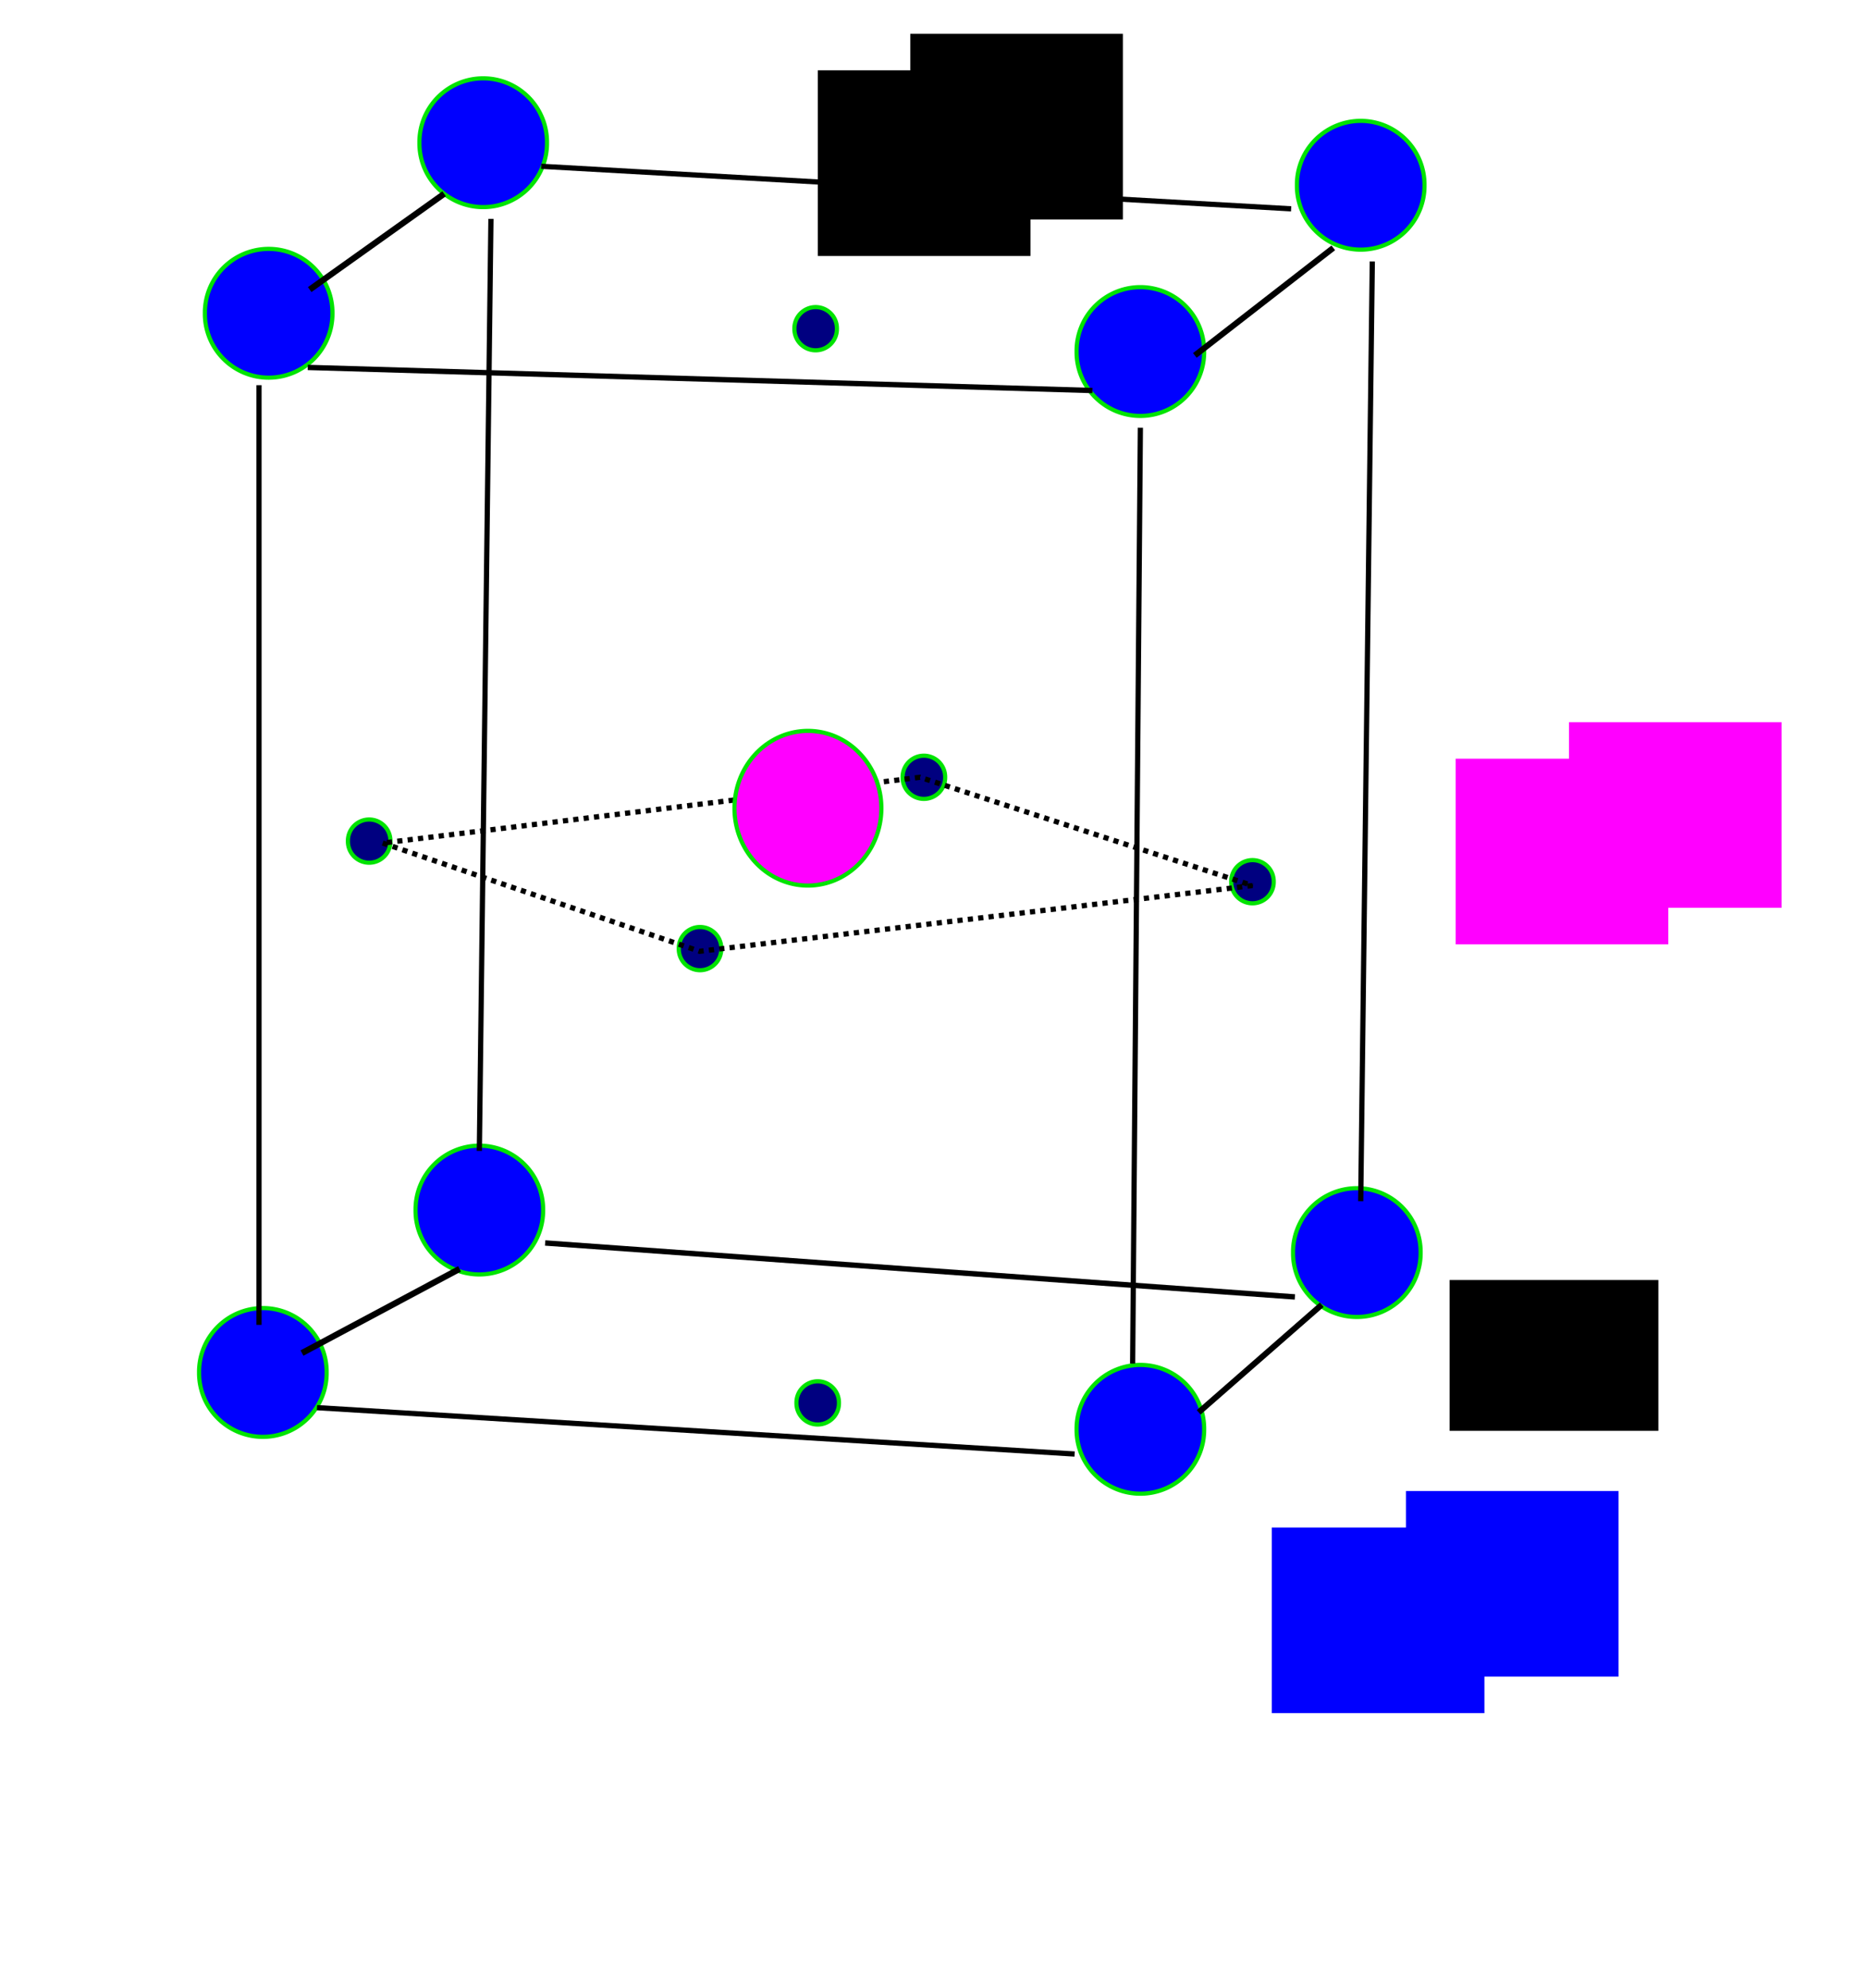 <?xml version="1.0" encoding="UTF-8" standalone="no"?>
<!-- Created with Inkscape (http://www.inkscape.org/) -->
<svg
   xmlns:dc="http://purl.org/dc/elements/1.1/"
   xmlns:cc="http://creativecommons.org/ns#"
   xmlns:rdf="http://www.w3.org/1999/02/22-rdf-syntax-ns#"
   xmlns:svg="http://www.w3.org/2000/svg"
   xmlns="http://www.w3.org/2000/svg"
   xmlns:sodipodi="http://sodipodi.sourceforge.net/DTD/sodipodi-0.dtd"
   xmlns:inkscape="http://www.inkscape.org/namespaces/inkscape"
   id="svg2440"
   sodipodi:version="0.32"
   inkscape:version="0.46"
   width="358"
   height="381"
   version="1.0"
   sodipodi:docname="titanate.svg"
   inkscape:output_extension="org.inkscape.output.svg.inkscape">
  <defs
     id="defs2443">
    <inkscape:perspective
       sodipodi:type="inkscape:persp3d"
       inkscape:vp_x="0 : 526.18109 : 1"
       inkscape:vp_y="0 : 1000 : 0"
       inkscape:vp_z="744.09448 : 526.18109 : 1"
       inkscape:persp3d-origin="372.04724 : 350.78739 : 1"
       id="perspective2447" />
  </defs>
  <sodipodi:namedview
     inkscape:window-height="701"
     inkscape:window-width="640"
     inkscape:pageshadow="2"
     inkscape:pageopacity="0.0"
     guidetolerance="10.0"
     gridtolerance="10.0"
     objecttolerance="10.0"
     borderopacity="1.0"
     bordercolor="#666666"
     pagecolor="#ffffff"
     id="base"
     showgrid="false"
     inkscape:zoom="1.3490814"
     inkscape:cx="179"
     inkscape:cy="189.46226"
     inkscape:window-x="1440"
     inkscape:window-y="22"
     inkscape:current-layer="svg2440" />
  <path
     sodipodi:type="arc"
     style="opacity:1;fill:#0000ff;fill-opacity:1;stroke:#00e300;stroke-width:0.8;stroke-linecap:square;stroke-miterlimit:4;stroke-dasharray:none;stroke-dashoffset:0;stroke-opacity:1"
     id="path2453"
     sodipodi:cx="51.516537"
     sodipodi:cy="70.047668"
     sodipodi:rx="12.230545"
     sodipodi:ry="12.230545"
     d="M 63.747,70.048 A 12.231,12.231 0 1 1 39.286,70.048 A 12.231,12.231 0 1 1 63.747,70.048 z"
     transform="translate(0,-10)" />
  <path
     sodipodi:type="arc"
     style="opacity:1;fill:#0000ff;fill-opacity:1;stroke:#00e300;stroke-width:0.8;stroke-linecap:square;stroke-miterlimit:4;stroke-dasharray:none;stroke-dashoffset:0;stroke-opacity:1"
     id="path2455"
     sodipodi:cx="51.516537"
     sodipodi:cy="70.047668"
     sodipodi:rx="12.230545"
     sodipodi:ry="12.230545"
     d="M 63.747,70.048 A 12.231,12.231 0 1 1 39.286,70.048 A 12.231,12.231 0 1 1 63.747,70.048 z"
     transform="translate(-1.112,193.024)" />
  <path
     sodipodi:type="arc"
     style="opacity:1;fill:#0000ff;fill-opacity:1;stroke:#00e300;stroke-width:0.8;stroke-linecap:square;stroke-miterlimit:4;stroke-dasharray:none;stroke-dashoffset:0;stroke-opacity:1"
     id="path2457"
     sodipodi:cx="51.516537"
     sodipodi:cy="70.047668"
     sodipodi:rx="12.230545"
     sodipodi:ry="12.230545"
     d="M 63.747,70.048 A 12.231,12.231 0 1 1 39.286,70.048 A 12.231,12.231 0 1 1 63.747,70.048 z"
     transform="translate(40.398,161.892)" />
  <path
     sodipodi:type="arc"
     style="opacity:1;fill:#0000ff;fill-opacity:1;stroke:#00e300;stroke-width:0.8;stroke-linecap:square;stroke-miterlimit:4;stroke-dasharray:none;stroke-dashoffset:0;stroke-opacity:1"
     id="path2459"
     sodipodi:cx="51.516537"
     sodipodi:cy="70.047668"
     sodipodi:rx="12.230545"
     sodipodi:ry="12.230545"
     d="M 63.747,70.048 A 12.231,12.231 0 1 1 39.286,70.048 A 12.231,12.231 0 1 1 63.747,70.048 z"
     transform="translate(167.151,203.919)" />
  <path
     sodipodi:type="arc"
     style="opacity:1;fill:#0000ff;fill-opacity:1;stroke:#00e300;stroke-width:0.8;stroke-linecap:square;stroke-miterlimit:4;stroke-dasharray:none;stroke-dashoffset:0;stroke-opacity:1"
     id="path2461"
     sodipodi:cx="51.516537"
     sodipodi:cy="70.047668"
     sodipodi:rx="12.230545"
     sodipodi:ry="12.230545"
     d="M 63.747,70.048 A 12.231,12.231 0 1 1 39.286,70.048 A 12.231,12.231 0 1 1 63.747,70.048 z"
     transform="translate(208.661,170.046)" />
  <path
     sodipodi:type="arc"
     style="opacity:1;fill:#0000ff;fill-opacity:1;stroke:#00e300;stroke-width:0.8;stroke-linecap:square;stroke-miterlimit:4;stroke-dasharray:none;stroke-dashoffset:0;stroke-opacity:1"
     id="path2463"
     sodipodi:cx="51.516537"
     sodipodi:cy="70.047668"
     sodipodi:rx="12.230545"
     sodipodi:ry="12.230545"
     d="M 63.747,70.048 A 12.231,12.231 0 1 1 39.286,70.048 A 12.231,12.231 0 1 1 63.747,70.048 z"
     transform="translate(209.402,-34.538)" />
  <path
     sodipodi:type="arc"
     style="opacity:1;fill:#0000ff;fill-opacity:1;stroke:#00e300;stroke-width:0.8;stroke-linecap:square;stroke-miterlimit:4;stroke-dasharray:none;stroke-dashoffset:0;stroke-opacity:1"
     id="path2465"
     sodipodi:cx="51.516537"
     sodipodi:cy="70.047668"
     sodipodi:rx="12.230545"
     sodipodi:ry="12.230545"
     d="M 63.747,70.048 A 12.231,12.231 0 1 1 39.286,70.048 A 12.231,12.231 0 1 1 63.747,70.048 z"
     transform="translate(167.151,-2.664)" />
  <path
     sodipodi:type="arc"
     style="opacity:1;fill:#0000ff;fill-opacity:1;stroke:#00e300;stroke-width:0.8;stroke-linecap:square;stroke-miterlimit:4;stroke-dasharray:none;stroke-dashoffset:0;stroke-opacity:1"
     id="path2467"
     sodipodi:cx="51.516537"
     sodipodi:cy="70.047668"
     sodipodi:rx="12.230545"
     sodipodi:ry="12.230545"
     d="M 63.747,70.048 A 12.231,12.231 0 1 1 39.286,70.048 A 12.231,12.231 0 1 1 63.747,70.048 z"
     transform="translate(41.139,-42.692)" />
  <path
     sodipodi:type="arc"
     style="opacity:1;fill:#000080;fill-opacity:1;stroke:#00e300;stroke-width:0.8;stroke-linecap:square;stroke-miterlimit:4;stroke-dasharray:none;stroke-dashoffset:0;stroke-opacity:1"
     id="path2469"
     sodipodi:cx="15.195525"
     sodipodi:cy="192.35312"
     sodipodi:rx="4.076848"
     sodipodi:ry="4.076848"
     d="M 19.272,192.353 A 4.077,4.077 0 1 1 11.119,192.353 A 4.077,4.077 0 1 1 19.272,192.353 z"
     transform="translate(55.593,-31.132)" />
  <path
     sodipodi:type="arc"
     style="opacity:1;fill:#000080;fill-opacity:1;stroke:#00e300;stroke-width:0.8;stroke-linecap:square;stroke-miterlimit:4;stroke-dasharray:none;stroke-dashoffset:0;stroke-opacity:1"
     id="path2471"
     sodipodi:cx="15.195525"
     sodipodi:cy="192.35312"
     sodipodi:rx="4.076848"
     sodipodi:ry="4.076848"
     d="M 19.272,192.353 A 4.077,4.077 0 1 1 11.119,192.353 A 4.077,4.077 0 1 1 19.272,192.353 z"
     transform="translate(141.6,76.552)" />
  <path
     sodipodi:type="arc"
     style="opacity:1;fill:#000080;fill-opacity:1;stroke:#00e300;stroke-width:0.8;stroke-linecap:square;stroke-miterlimit:4;stroke-dasharray:none;stroke-dashoffset:0;stroke-opacity:1"
     id="path2473"
     sodipodi:cx="15.195525"
     sodipodi:cy="192.35312"
     sodipodi:rx="4.076848"
     sodipodi:ry="4.076848"
     d="M 19.272,192.353 A 4.077,4.077 0 1 1 11.119,192.353 A 4.077,4.077 0 1 1 19.272,192.353 z"
     transform="translate(119.036,-10.524)" />
  <path
     sodipodi:type="arc"
     style="opacity:1;fill:#000080;fill-opacity:1;stroke:#00e300;stroke-width:0.8;stroke-linecap:square;stroke-miterlimit:4;stroke-dasharray:none;stroke-dashoffset:0;stroke-opacity:1"
     id="path2475"
     sodipodi:cx="15.195525"
     sodipodi:cy="192.35312"
     sodipodi:rx="4.076848"
     sodipodi:ry="4.076848"
     d="M 19.272,192.353 A 4.077,4.077 0 1 1 11.119,192.353 A 4.077,4.077 0 1 1 19.272,192.353 z"
     transform="translate(224.968,-23.349)" />
  <path
     sodipodi:type="arc"
     style="opacity:1;fill:#000080;fill-opacity:1;stroke:#00e300;stroke-width:0.8;stroke-linecap:square;stroke-miterlimit:4;stroke-dasharray:none;stroke-dashoffset:0;stroke-opacity:1"
     id="path2477"
     sodipodi:cx="15.195525"
     sodipodi:cy="192.35312"
     sodipodi:rx="4.076848"
     sodipodi:ry="4.076848"
     d="M 19.272,192.353 A 4.077,4.077 0 1 1 11.119,192.353 A 4.077,4.077 0 1 1 19.272,192.353 z"
     transform="translate(161.962,-43.363)" />
  <path
     sodipodi:type="arc"
     style="opacity:1;fill:#000080;fill-opacity:1;stroke:#00e300;stroke-width:0.8;stroke-linecap:square;stroke-miterlimit:4;stroke-dasharray:none;stroke-dashoffset:0;stroke-opacity:1"
     id="path2479"
     sodipodi:cx="15.195525"
     sodipodi:cy="192.35312"
     sodipodi:rx="4.076848"
     sodipodi:ry="4.076848"
     d="M 19.272,192.353 A 4.077,4.077 0 1 1 11.119,192.353 A 4.077,4.077 0 1 1 19.272,192.353 z"
     transform="translate(141.207,-129.347)" />
  <path
     style="opacity:1;fill:none;fill-opacity:1;fill-rule:evenodd;stroke:#000000;stroke-width:1.007px;stroke-linecap:butt;stroke-linejoin:miter;marker:none;marker-start:none;marker-mid:none;marker-end:none;stroke-miterlimit:4;stroke-dasharray:none;stroke-dashoffset:0;stroke-opacity:1;visibility:visible;display:inline;overflow:visible;enable-background:accumulate"
     d="M 60.786,269.817 L 206.062,278.705"
     id="path2481" />
  <path
     style="opacity:1;fill:none;fill-opacity:1;fill-rule:evenodd;stroke:#000000;stroke-width:1.125px;stroke-linecap:butt;stroke-linejoin:miter;marker:none;marker-start:none;marker-mid:none;marker-end:none;stroke-miterlimit:4;stroke-dasharray:none;stroke-dashoffset:0;stroke-opacity:1;visibility:visible;display:inline;overflow:visible;enable-background:accumulate"
     d="M 229.848,270.716 L 253.443,250.086 L 253.443,250.086 L 253.443,250.086"
     id="path2483" />
  <path
     style="opacity:1;fill:none;fill-opacity:1;fill-rule:evenodd;stroke:#000000;stroke-width:1.177px;stroke-linecap:butt;stroke-linejoin:miter;marker:none;marker-start:none;marker-mid:none;marker-end:none;stroke-miterlimit:4;stroke-dasharray:none;stroke-dashoffset:0;stroke-opacity:1;visibility:visible;display:inline;overflow:visible;enable-background:accumulate"
     d="M 57.906,259.347 L 88.12,243.217"
     id="path2485" />
  <path
     style="opacity:1;fill:none;fill-opacity:1;fill-rule:evenodd;stroke:#000000;stroke-width:1.033px;stroke-linecap:butt;stroke-linejoin:miter;marker:none;marker-start:none;marker-mid:none;marker-end:none;stroke-miterlimit:4;stroke-dasharray:none;stroke-dashoffset:0;stroke-opacity:1;visibility:visible;display:inline;overflow:visible;enable-background:accumulate"
     d="M 104.532,238.25 L 248.3,248.594"
     id="path2487" />
  <path
     style="opacity:1;fill:none;fill-opacity:1;fill-rule:evenodd;stroke:#000000;stroke-width:1px;stroke-linecap:butt;stroke-linejoin:miter;marker:none;marker-start:none;marker-mid:none;marker-end:none;stroke-miterlimit:4;stroke-dasharray:none;stroke-dashoffset:0;stroke-opacity:1;visibility:visible;display:inline;overflow:visible;enable-background:accumulate"
     d="M 49.663,253.953 L 49.663,73.831"
     id="path2489" />
  <path
     style="opacity:1;fill:none;fill-opacity:1;fill-rule:evenodd;stroke:#000000;stroke-width:1.169px;stroke-linecap:butt;stroke-linejoin:miter;marker:none;marker-start:none;marker-mid:none;marker-end:none;stroke-miterlimit:4;stroke-dasharray:none;stroke-dashoffset:0;stroke-opacity:1;visibility:visible;display:inline;overflow:visible;enable-background:accumulate"
     d="M 59.384,55.509 L 85.159,37.147"
     id="path2491" />
  <path
     style="opacity:1;fill:none;fill-opacity:1;fill-rule:evenodd;stroke:#000000;stroke-width:1px;stroke-linecap:butt;stroke-linejoin:miter;marker:none;marker-start:none;marker-mid:none;marker-end:none;stroke-miterlimit:4;stroke-dasharray:none;stroke-dashoffset:0;stroke-opacity:1;visibility:visible;display:inline;overflow:visible;enable-background:accumulate"
     d="M 103.774,31.874 L 247.576,40.027"
     id="path2493" />
  <path
     style="opacity:1;fill:none;fill-opacity:1;fill-rule:evenodd;stroke:#000000;stroke-width:1px;stroke-linecap:butt;stroke-linejoin:miter;marker:none;marker-start:none;marker-mid:none;marker-end:none;stroke-miterlimit:4;stroke-dasharray:none;stroke-dashoffset:0;stroke-opacity:1;visibility:visible;display:inline;overflow:visible;enable-background:accumulate"
     d="M 263.142,50.111 L 260.918,230.233"
     id="path2495" />
  <path
     style="opacity:1;fill:none;fill-opacity:1;fill-rule:evenodd;stroke:#000000;stroke-width:1.023px;stroke-linecap:butt;stroke-linejoin:miter;marker:none;marker-start:none;marker-mid:none;marker-end:none;stroke-miterlimit:4;stroke-dasharray:none;stroke-dashoffset:0;stroke-opacity:1;visibility:visible;display:inline;overflow:visible;enable-background:accumulate"
     d="M 59.017,70.43 L 209.467,74.854"
     id="path2497" />
  <path
     style="opacity:1;fill:none;fill-opacity:1;fill-rule:evenodd;stroke:#000000;stroke-width:1.139px;stroke-linecap:butt;stroke-linejoin:miter;marker:none;marker-start:none;marker-mid:none;marker-end:none;stroke-miterlimit:4;stroke-dasharray:none;stroke-dashoffset:0;stroke-opacity:1;visibility:visible;display:inline;overflow:visible;enable-background:accumulate"
     d="M 229.114,68.125 L 255.66,47.509"
     id="path2499" />
  <path
     style="opacity:1;fill:none;fill-opacity:1;fill-rule:evenodd;stroke:#000000;stroke-width:1px;stroke-linecap:butt;stroke-linejoin:miter;marker:none;marker-start:none;marker-mid:none;marker-end:none;stroke-miterlimit:4;stroke-dasharray:none;stroke-dashoffset:0;stroke-opacity:1;visibility:visible;display:inline;overflow:visible;enable-background:accumulate"
     d="M 218.667,81.984 L 217.185,261.366"
     id="path2501" />
  <path
     style="opacity:1;fill:none;fill-opacity:1;fill-rule:evenodd;stroke:#000000;stroke-width:1px;stroke-linecap:butt;stroke-linejoin:miter;marker:none;marker-start:none;marker-mid:none;marker-end:none;stroke-miterlimit:4;stroke-dasharray:none;stroke-dashoffset:0;stroke-opacity:1;visibility:visible;display:inline;overflow:visible;enable-background:accumulate"
     d="M 94.138,41.957 L 91.914,220.597"
     id="path2503" />
  <flowRoot
     xml:space="preserve"
     id="flowRoot2525"
     style="font-size:20px;font-style:normal;font-variant:normal;font-weight:normal;font-stretch:normal;text-align:start;line-height:125%;writing-mode:lr;text-anchor:start;fill:#000000;fill-opacity:1;stroke:none;stroke-width:1px;stroke-linecap:butt;stroke-linejoin:miter;stroke-opacity:1;font-family:Bitstream Vera Sans;-inkscape-font-specification:Bitstream Vera Sans"><flowRegion
       id="flowRegion2527"><rect
         id="rect2529"
         width="40.027"
         height="28.909"
         x="277.967"
         y="245.352"
         style="-inkscape-font-specification:Bitstream Vera Sans;font-family:Bitstream Vera Sans;font-weight:normal;font-style:normal;font-stretch:normal;font-variant:normal;font-size:20px;text-anchor:start;text-align:start;writing-mode:lr;line-height:125%" /></flowRegion><flowPara
       id="flowPara2531" /></flowRoot>  <flowRoot
     xml:space="preserve"
     id="flowRoot2535"
     style="font-size:20px;font-style:normal;font-variant:normal;font-weight:normal;font-stretch:normal;text-align:start;line-height:100%;writing-mode:lr;text-anchor:start;fill:#0000ff;fill-opacity:1;stroke:none;stroke-width:1px;stroke-linecap:butt;stroke-linejoin:miter;stroke-opacity:1;font-family:Bitstream Vera Sans;-inkscape-font-specification:Bitstream Vera Sans"><flowRegion
       id="flowRegion2537"><rect
         id="rect2539"
         width="40.768"
         height="35.58"
         x="243.87"
         y="292.792"
         style="-inkscape-font-specification:Bitstream Vera Sans;font-family:Bitstream Vera Sans;font-weight:normal;font-style:normal;font-stretch:normal;font-variant:normal;font-size:20px;text-anchor:start;text-align:start;writing-mode:lr;line-height:100%;fill:#0000ff" /></flowRegion><flowPara
       id="flowPara2541">Pb</flowPara></flowRoot>  <flowRoot
     xml:space="preserve"
     id="flowRoot2543"
     style="font-size:16px;font-style:normal;font-variant:normal;font-weight:normal;font-stretch:normal;text-align:start;line-height:100%;writing-mode:lr;text-anchor:start;fill:#0000ff;fill-opacity:1;stroke:none;stroke-width:1px;stroke-linecap:butt;stroke-linejoin:miter;stroke-opacity:1;font-family:Bitstream Vera Sans;-inkscape-font-specification:Bitstream Vera Sans"
     transform="translate(25.722,-6.999)"><flowRegion
       id="flowRegion2545"><rect
         id="rect2547"
         width="40.768"
         height="35.58"
         x="243.87"
         y="292.792"
         style="font-size:16px;font-style:normal;font-variant:normal;font-weight:normal;font-stretch:normal;text-align:start;line-height:100%;writing-mode:lr;text-anchor:start;font-family:Bitstream Vera Sans;-inkscape-font-specification:Bitstream Vera Sans;fill:#0000ff" /></flowRegion><flowPara
       id="flowPara2549">2+</flowPara></flowRoot>  <flowRoot
     xml:space="preserve"
     id="flowRoot2551"
     style="font-size:20px;font-style:normal;font-variant:normal;font-weight:normal;font-stretch:normal;text-align:start;line-height:100%;writing-mode:lr-tb;text-anchor:start;fill:#ff00ff;fill-opacity:1;stroke:none;stroke-width:1px;stroke-linecap:butt;stroke-linejoin:miter;stroke-opacity:1;font-family:Bitstream Vera Sans;-inkscape-font-specification:Bitstream Vera Sans"
     transform="translate(35.259,-147.366)"><flowRegion
       id="flowRegion2553"><rect
         id="rect2555"
         width="40.768"
         height="35.58"
         x="243.87"
         y="292.792"
         style="font-size:20px;font-style:normal;font-variant:normal;font-weight:normal;font-stretch:normal;text-align:start;line-height:100%;writing-mode:lr-tb;text-anchor:start;font-family:Bitstream Vera Sans;-inkscape-font-specification:Bitstream Vera Sans;fill:#ff00ff" /></flowRegion><flowPara
       id="flowPara2557">Ti</flowPara></flowRoot>  <flowRoot
     xml:space="preserve"
     id="flowRoot2559"
     style="font-size:16px;font-style:normal;font-variant:normal;font-weight:normal;font-stretch:normal;text-align:start;line-height:100%;writing-mode:lr-tb;text-anchor:start;fill:#ff00ff;fill-opacity:1;stroke:none;stroke-width:1px;stroke-linecap:butt;stroke-linejoin:miter;stroke-opacity:1;font-family:Bitstream Vera Sans;-inkscape-font-specification:Bitstream Vera Sans"
     transform="translate(56.981,-154.365)"><flowRegion
       id="flowRegion2561"><rect
         id="rect2563"
         width="40.768"
         height="35.58"
         x="243.87"
         y="292.792"
         style="font-size:16px;font-style:normal;font-variant:normal;font-weight:normal;font-stretch:normal;text-align:start;line-height:100%;writing-mode:lr-tb;text-anchor:start;fill:#ff00ff;font-family:Bitstream Vera Sans;-inkscape-font-specification:Bitstream Vera Sans" /></flowRegion><flowPara
       id="flowPara2565">4+</flowPara></flowRoot>  <flowRoot
     xml:space="preserve"
     id="flowRoot2567"
     style="font-size:20px;font-style:normal;font-variant:normal;font-weight:normal;font-stretch:normal;text-align:start;line-height:100%;writing-mode:lr-tb;text-anchor:start;fill:#000000;fill-opacity:1;stroke:none;stroke-width:1px;stroke-linecap:butt;stroke-linejoin:miter;stroke-opacity:1;font-family:Bitstream Vera Sans;-inkscape-font-specification:Bitstream Vera Sans"
     transform="translate(-87.046,-279.308)"><flowRegion
       id="flowRegion2569"><rect
         id="rect2571"
         width="40.768"
         height="35.58"
         x="243.87"
         y="292.792"
         style="font-size:20px;font-style:normal;font-variant:normal;font-weight:normal;font-stretch:normal;text-align:start;line-height:100%;writing-mode:lr-tb;text-anchor:start;font-family:Bitstream Vera Sans;-inkscape-font-specification:Bitstream Vera Sans" /></flowRegion><flowPara
       id="flowPara2573">O</flowPara></flowRoot>  <flowRoot
     xml:space="preserve"
     id="flowRoot2575"
     style="font-size:16px;font-style:normal;font-variant:normal;font-weight:normal;font-stretch:normal;text-align:start;line-height:100%;writing-mode:lr-tb;text-anchor:start;fill:#000000;fill-opacity:1;stroke:none;stroke-width:1px;stroke-linecap:butt;stroke-linejoin:miter;stroke-opacity:1;font-family:Bitstream Vera Sans;-inkscape-font-specification:Bitstream Vera Sans"
     transform="translate(-69.324,-286.307)"><flowRegion
       id="flowRegion2577"><rect
         id="rect2579"
         width="40.768"
         height="35.58"
         x="243.87"
         y="292.792"
         style="font-size:16px;font-style:normal;font-variant:normal;font-weight:normal;font-stretch:normal;text-align:start;line-height:100%;writing-mode:lr-tb;text-anchor:start;font-family:Bitstream Vera Sans;-inkscape-font-specification:Bitstream Vera Sans" /></flowRegion><flowPara
       id="flowPara2581">2-</flowPara></flowRoot>  <path
     style="opacity:1;fill:none;fill-opacity:1;fill-rule:evenodd;stroke:#000000;stroke-width:1;stroke-linecap:butt;stroke-linejoin:miter;marker:none;marker-start:none;marker-mid:none;marker-end:none;stroke-miterlimit:4;stroke-dasharray:1,1;stroke-dashoffset:0;stroke-opacity:1;visibility:visible;display:inline;overflow:visible;enable-background:accumulate"
     d="M 73.383,161.591 L 134.165,182.346 L 240.163,169.745 L 176.416,148.99 L 73.383,161.591 z"
     id="path2583" />
  <path
     style="opacity:1;fill:none;fill-opacity:1;fill-rule:evenodd;stroke:#000000;stroke-width:1px;stroke-linecap:butt;stroke-linejoin:miter;marker:none;marker-start:none;marker-mid:none;marker-end:none;stroke-miterlimit:4;stroke-dasharray:none;stroke-dashoffset:0;stroke-opacity:1;visibility:visible;display:inline;overflow:visible;enable-background:accumulate"
     d="M 70.418,161.591 L 70.418,161.591 z"
     id="path2585" />
  <path
     sodipodi:type="arc"
     style="opacity:1;fill:#ff00ff;fill-opacity:1;stroke:#00e300;stroke-width:0.8;stroke-linecap:square;stroke-miterlimit:4;stroke-dasharray:none;stroke-dashoffset:0;stroke-opacity:1"
     id="path2451"
     sodipodi:cx="157.14397"
     sodipodi:cy="158.62646"
     sodipodi:rx="14.083657"
     sodipodi:ry="14.824903"
     d="M 171.228,158.626 A 14.084,14.825 0 1 1 143.06,158.626 A 14.084,14.825 0 1 1 171.228,158.626 z"
     transform="translate(-2.224,-3.706)" />
</svg>
